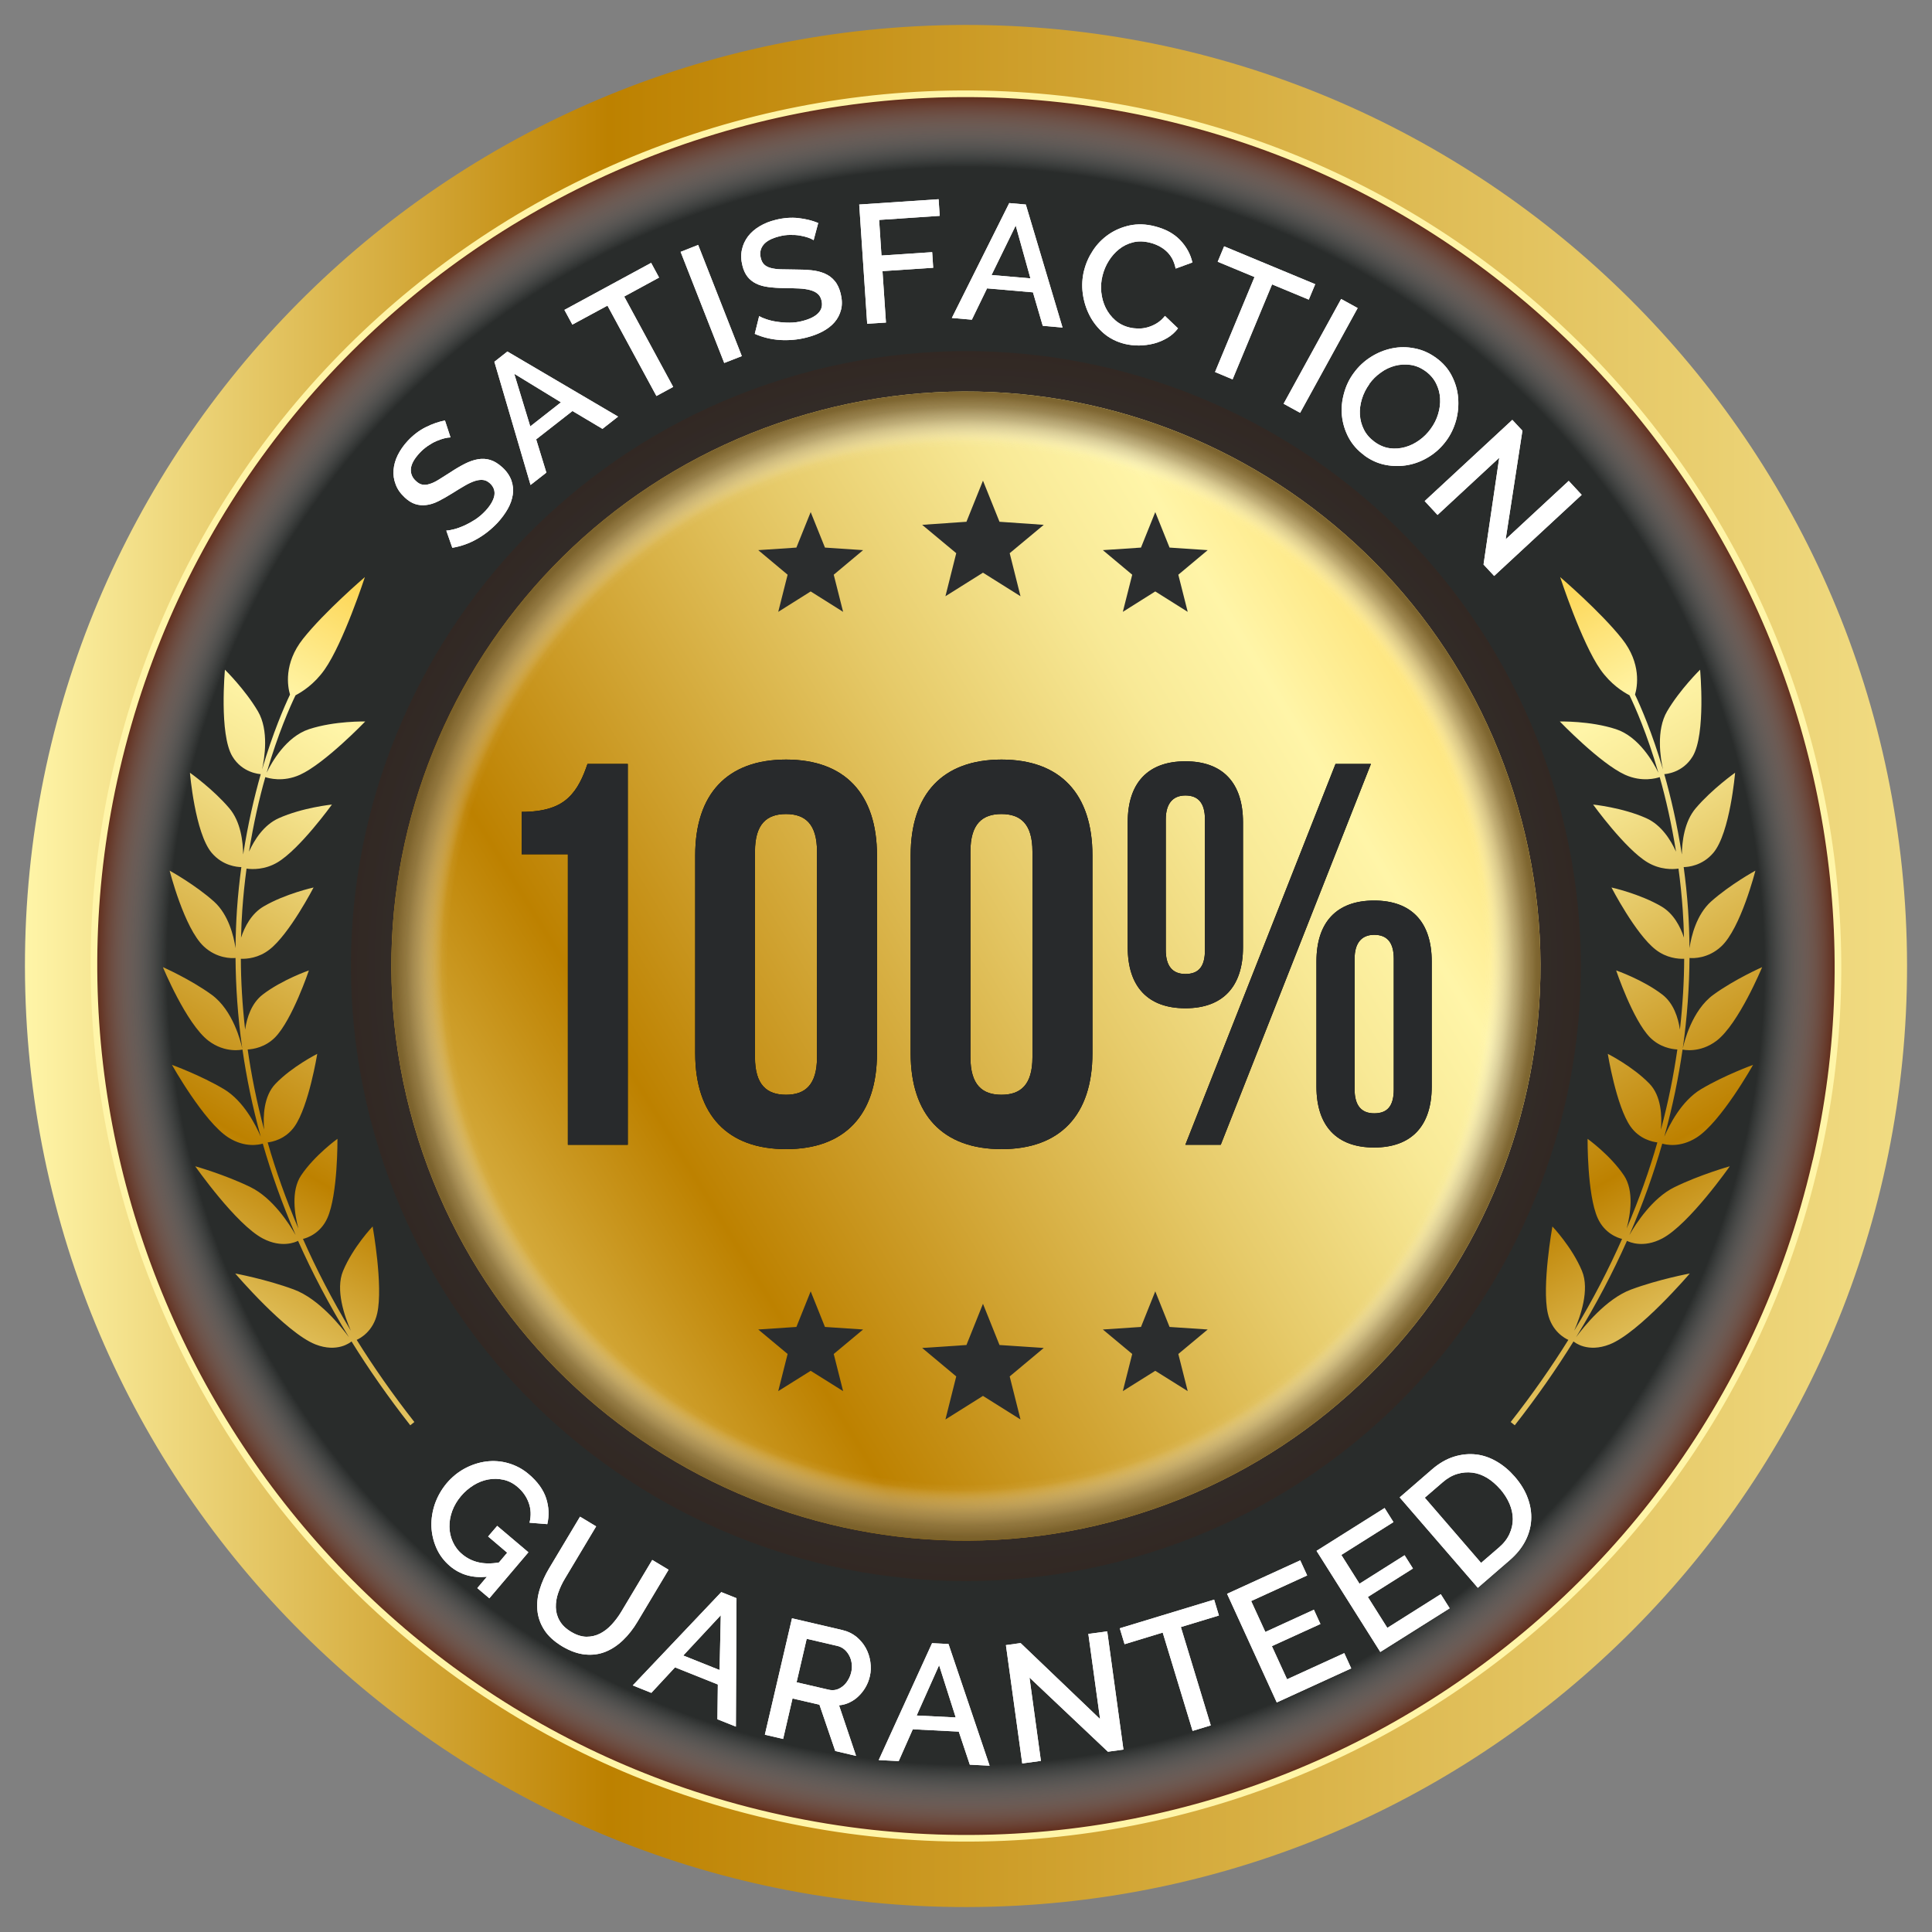 <?xml version="1.0" encoding="UTF-8"?> <svg xmlns="http://www.w3.org/2000/svg" width="208" height="208" viewBox="0 0 208 208" fill="none"><rect x="0" y="0" width="208" height="208" fill="#808080" stroke="none"/><path d="M106.723 205.277C162.657 203.774 206.781 157.211 205.277 101.277C203.773 45.344 157.211 1.219 101.277 2.723C45.343 4.227 1.219 50.789 2.723 106.723C4.227 162.657 50.789 206.781 106.723 205.277Z" fill="url(#paint0_linear_1_534)"></path><path d="M197.707 103.663C197.718 107.507 197.509 111.318 197.07 115.041C196.576 119.236 195.807 123.355 194.764 127.363C194.324 129.087 193.841 130.79 193.303 132.47C192.314 135.6 191.161 138.664 189.854 141.629C187.021 148.087 183.474 154.16 179.333 159.762C175.808 164.517 171.843 168.921 167.505 172.908C150.888 188.228 128.715 197.618 104.344 197.706C79.941 197.794 57.68 188.547 40.953 173.314C36.648 169.404 32.727 165.099 29.213 160.453C22.657 151.777 17.572 141.948 14.343 131.295C12.827 126.32 11.718 121.18 11.037 115.897C10.554 112.108 10.301 108.243 10.29 104.322C10.092 52.572 51.903 10.476 103.664 10.289C155.413 10.103 197.52 51.902 197.707 103.663Z" fill="#292C2B"></path><path style="mix-blend-mode:multiply" d="M195.444 125.233C183.374 177.125 130.713 208.568 79.304 194.587C30.86 181.408 1.163 131.679 12.541 82.774C24.611 30.893 77.272 -0.561 128.681 13.419C177.125 26.599 206.822 76.327 195.455 125.233H195.444Z" fill="url(#paint1_radial_1_534)"></path><path d="M195.444 125.233C183.374 177.125 130.713 208.568 79.304 194.587C30.86 181.408 1.163 131.679 12.541 82.774C24.611 30.893 77.272 -0.561 128.681 13.419C177.125 26.599 206.822 76.327 195.455 125.233H195.444Z" stroke="url(#paint2_radial_1_534)" stroke-width="0.715" stroke-miterlimit="10"></path><path style="mix-blend-mode:multiply" opacity="0.18" d="M123.682 167.205C158.583 156.328 178.059 119.217 167.181 84.316C156.304 49.415 119.194 29.94 84.293 40.817C49.392 51.694 29.917 88.805 40.794 123.706C51.671 158.607 88.781 178.082 123.682 167.205Z" fill="url(#paint3_radial_1_534)"></path><path d="M121.141 163.424C153.957 153.953 172.88 119.672 163.409 86.857C153.937 54.042 119.657 35.118 86.842 44.59C54.026 54.062 35.103 88.342 44.574 121.157C54.046 153.972 88.326 172.896 121.141 163.424Z" fill="url(#paint4_linear_1_534)"></path><path style="mix-blend-mode:multiply" d="M121.141 163.424C153.957 153.953 172.88 119.672 163.409 86.857C153.937 54.042 119.657 35.118 86.842 44.59C54.026 54.062 35.103 88.342 44.574 121.157C54.046 153.972 88.326 172.896 121.141 163.424Z" fill="url(#paint5_radial_1_534)"></path><path d="M105.827 150.284L101.785 152.821L102.949 148.186L99.281 145.122L104.048 144.804L105.827 140.367L107.606 144.804L112.372 145.122L108.704 148.186L109.868 152.821L105.827 150.284Z" fill="#2B2D2E"></path><path d="M87.278 147.582L83.785 149.768L84.795 145.77L81.632 143.134L85.74 142.86L87.278 139.027L88.815 142.86L92.922 143.134L89.76 145.77L90.77 149.768L87.278 147.582Z" fill="#2B2D2E"></path><path d="M124.377 147.582L120.884 149.768L121.895 145.77L118.732 143.134L122.839 142.86L124.377 139.027L125.914 142.86L130.022 143.134L126.859 145.77L127.869 149.768L124.377 147.582Z" fill="#2B2D2E"></path><path d="M105.827 61.655L101.785 64.192L102.949 59.557L99.281 56.504L104.048 56.174L105.827 51.748L107.606 56.174L112.372 56.504L108.704 59.557L109.868 64.192L105.827 61.655Z" fill="#2B2D2E"></path><path d="M87.278 63.675L83.785 65.872L84.795 61.874L81.632 59.228L85.74 58.953L87.278 55.131L88.815 58.953L92.922 59.228L89.76 61.874L90.77 65.872L87.278 63.675Z" fill="#2B2D2E"></path><path d="M124.377 63.675L120.884 65.872L121.895 61.874L118.732 59.228L122.839 58.953L124.377 55.131L125.914 58.953L130.022 59.228L126.859 61.874L127.869 65.872L124.377 63.675Z" fill="#2B2D2E"></path><path d="M38.394 144.255C38.79 144.079 40.184 143.332 40.613 141.388C41.272 138.445 40.118 132.042 40.118 132.042C40.118 132.042 38.01 134.249 36.934 136.83C36.088 138.851 37.098 141.729 37.768 143.255C35.736 139.905 34.045 136.611 32.617 133.382C33.046 133.283 34.495 132.811 35.242 131.141C36.385 128.604 36.33 122.608 36.33 122.608C36.33 122.608 33.891 124.354 32.42 126.54C31.3 128.209 31.728 130.779 32.123 132.262C30.772 129.088 29.674 125.991 28.817 122.992C29.301 122.937 30.739 122.663 31.717 121.268C33.243 119.083 34.155 113.46 34.155 113.46C34.155 113.46 31.464 114.81 29.663 116.677C28.389 117.995 28.312 120.181 28.433 121.609C27.631 118.621 27.06 115.733 26.665 112.987C27.291 112.954 28.565 112.746 29.619 111.68C31.475 109.78 33.254 104.476 33.254 104.476C33.254 104.476 30.366 105.475 28.279 107.079C27.071 108.012 26.577 109.561 26.39 110.846C26.083 108.155 25.94 105.607 25.929 103.224C26.577 103.246 27.84 103.147 29.004 102.235C31.157 100.577 33.76 95.547 33.76 95.547C33.76 95.547 30.718 96.217 28.378 97.59C27.071 98.359 26.346 99.753 25.951 100.95C25.973 99.94 26.017 98.952 26.083 98.007C26.193 96.448 26.346 94.954 26.544 93.515C27.159 93.603 28.499 93.658 29.872 92.845C32.288 91.407 35.736 86.618 35.736 86.618C35.736 86.618 32.574 86.937 30.004 88.09C28.389 88.815 27.379 90.429 26.808 91.692C27.291 88.683 27.906 85.981 28.565 83.664C28.883 83.774 30.454 84.246 32.299 83.411C34.979 82.192 39.317 77.678 39.317 77.678C39.317 77.678 36.066 77.591 33.276 78.502C30.794 79.315 29.235 82.093 28.708 83.192C29.938 78.963 31.234 76.064 31.816 74.856C32.508 74.493 33.837 73.67 34.946 72.088C36.977 69.2 39.284 62.127 39.284 62.127C39.284 62.127 34.935 65.85 32.617 68.783C30.52 71.429 30.97 73.933 31.223 74.779C30.608 76.075 29.389 78.865 28.213 82.84C28.477 81.654 28.982 78.634 27.763 76.569C26.379 74.219 24.216 72.099 24.216 72.099C24.216 72.099 23.579 79.051 25.018 81.434C26.094 83.225 27.95 83.335 28.071 83.345C27.368 85.828 26.687 88.727 26.182 92C26.16 90.605 25.918 88.452 24.677 87.003C22.931 84.949 20.449 83.192 20.449 83.192C20.449 83.192 20.987 89.671 22.788 91.813C23.974 93.219 25.534 93.35 25.984 93.35C25.786 94.811 25.622 96.338 25.512 97.93C25.424 99.248 25.369 100.632 25.358 102.082C25.16 100.742 24.589 98.457 23.041 97.063C20.987 95.228 18.263 93.735 18.263 93.735C18.263 93.735 19.834 99.94 21.942 101.895C23.348 103.202 24.941 103.18 25.358 103.136C25.38 106.145 25.589 109.418 26.083 112.888C25.951 112.273 25.116 108.77 22.766 107.079C20.46 105.409 17.538 104.124 17.538 104.124C17.538 104.124 20.053 110.22 22.437 112.043C24.271 113.438 26.072 112.998 26.105 112.998C26.533 115.986 27.17 119.116 28.071 122.377C27.532 121.114 26.226 118.533 24.128 117.27C21.591 115.755 18.516 114.646 18.516 114.646C18.516 114.646 21.953 120.785 24.589 122.465C26.401 123.618 27.95 123.223 28.29 123.124C29.202 126.298 30.366 129.582 31.827 132.964C31.135 131.745 29.356 128.978 26.983 127.814C24.227 126.463 21.02 125.562 21.02 125.562C21.02 125.562 25.402 131.822 28.301 133.338C30.333 134.403 31.827 133.722 32.09 133.59C33.595 136.973 35.407 140.444 37.571 143.969C36.747 142.849 34.342 139.829 31.64 138.829C28.653 137.72 25.325 137.105 25.325 137.105C25.325 137.105 30.761 143.475 33.957 144.738C36.319 145.66 37.713 144.529 37.845 144.419C39.69 147.396 41.788 150.405 44.171 153.447L44.61 153.095C42.271 150.108 40.206 147.154 38.383 144.222L38.394 144.255Z" fill="url(#paint6_linear_1_534)"></path><path d="M168.856 144.255C168.461 144.079 167.066 143.332 166.637 141.388C165.978 138.445 167.132 132.042 167.132 132.042C167.132 132.042 169.24 134.249 170.317 136.83C171.162 138.851 170.152 141.729 169.482 143.255C171.514 139.905 173.205 136.611 174.633 133.382C174.204 133.283 172.755 132.811 172.008 131.141C170.866 128.604 170.921 122.608 170.921 122.608C170.921 122.608 173.359 124.354 174.83 126.54C175.951 128.209 175.522 130.779 175.127 132.262C176.478 129.088 177.576 125.991 178.433 122.992C177.949 122.937 176.511 122.663 175.533 121.268C174.007 119.083 173.095 113.46 173.095 113.46C173.095 113.46 175.786 114.81 177.587 116.677C178.861 117.995 178.938 120.181 178.817 121.609C179.619 118.621 180.19 115.733 180.585 112.987C179.959 112.954 178.685 112.746 177.631 111.68C175.775 109.78 173.996 104.476 173.996 104.476C173.996 104.476 176.884 105.475 178.971 107.079C180.179 108.012 180.673 109.561 180.86 110.846C181.167 108.155 181.31 105.607 181.321 103.224C180.673 103.246 179.41 103.147 178.246 102.235C176.093 100.577 173.491 95.547 173.491 95.547C173.491 95.547 176.533 96.217 178.872 97.59C180.179 98.359 180.904 99.753 181.299 100.95C181.277 99.94 181.233 98.952 181.167 98.007C181.057 96.448 180.904 94.954 180.706 93.515C180.091 93.603 178.751 93.658 177.378 92.845C174.962 91.407 171.514 86.618 171.514 86.618C171.514 86.618 174.677 86.937 177.247 88.09C178.861 88.815 179.871 90.429 180.442 91.692C179.959 88.683 179.344 85.981 178.685 83.664C178.367 83.774 176.796 84.246 174.951 83.411C172.271 82.192 167.933 77.678 167.933 77.678C167.933 77.678 171.184 77.591 173.974 78.502C176.456 79.315 178.015 82.093 178.542 83.192C177.312 78.963 176.016 76.064 175.434 74.856C174.743 74.493 173.414 73.67 172.304 72.088C170.273 69.2 167.966 62.127 167.966 62.127C167.966 62.127 172.315 65.85 174.633 68.783C176.73 71.429 176.28 73.933 176.027 74.779C176.642 76.075 177.862 78.865 179.037 82.84C178.773 81.654 178.268 78.634 179.487 76.569C180.871 74.219 183.034 72.099 183.034 72.099C183.034 72.099 183.671 79.051 182.233 81.434C181.156 83.225 179.3 83.335 179.179 83.345C179.882 85.828 180.563 88.727 181.068 92C181.09 90.605 181.332 88.452 182.573 87.003C184.319 84.949 186.801 83.192 186.801 83.192C186.801 83.192 186.263 89.671 184.462 91.813C183.276 93.219 181.716 93.35 181.266 93.35C181.464 94.811 181.629 96.338 181.738 97.93C181.826 99.248 181.881 100.632 181.892 102.082C182.09 100.742 182.661 98.457 184.209 97.063C186.263 95.228 188.987 93.735 188.987 93.735C188.987 93.735 187.416 99.94 185.308 101.895C183.902 103.202 182.309 103.18 181.892 103.136C181.87 106.145 181.661 109.418 181.167 112.888C181.299 112.273 182.134 108.77 184.484 107.079C186.79 105.409 189.712 104.124 189.712 104.124C189.712 104.124 187.197 110.22 184.813 112.043C182.979 113.438 181.178 112.998 181.145 112.998C180.717 115.986 180.08 119.116 179.179 122.377C179.718 121.114 181.025 118.533 183.122 117.27C185.659 115.755 188.734 114.646 188.734 114.646C188.734 114.646 185.297 120.785 182.661 122.465C180.849 123.618 179.3 123.223 178.96 123.124C178.048 126.298 176.884 129.582 175.423 132.964C176.115 131.745 177.895 128.978 180.267 127.814C183.023 126.463 186.23 125.562 186.23 125.562C186.23 125.562 181.848 131.822 178.949 133.338C176.917 134.403 175.423 133.722 175.16 133.59C173.655 136.973 171.843 140.444 169.68 143.969C170.503 142.849 172.908 139.829 175.61 138.829C178.597 137.72 181.925 137.105 181.925 137.105C181.925 137.105 176.489 143.475 173.293 144.738C170.932 145.66 169.537 144.529 169.405 144.419C167.56 147.396 165.462 150.405 163.079 153.447L162.64 153.095C164.979 150.108 167.044 147.154 168.867 144.222L168.856 144.255Z" fill="url(#paint7_linear_1_534)"></path><path d="M56.153 87.409C58.668 87.409 60.195 86.827 61.194 85.882C62.194 84.949 62.776 83.653 63.248 82.247H67.586V123.245H61.139V91.967H56.164V87.398L56.153 87.409Z" fill="black"></path><path d="M74.846 92.087C74.846 85.465 78.305 81.775 84.631 81.775C90.957 81.775 94.416 85.465 94.416 92.087V113.404C94.416 120.027 90.957 123.717 84.631 123.717C78.305 123.717 74.846 120.027 74.846 113.404V92.087ZM81.281 113.822C81.281 116.809 82.566 117.863 84.62 117.863C86.674 117.863 87.959 116.809 87.959 113.822V91.681C87.959 88.694 86.674 87.639 84.62 87.639C82.566 87.639 81.281 88.694 81.281 91.681V113.822Z" fill="black"></path><path d="M98.041 92.087C98.041 85.465 101.5 81.775 107.826 81.775C114.152 81.775 117.612 85.465 117.612 92.087V113.404C117.612 120.027 114.152 123.717 107.826 123.717C101.5 123.717 98.041 120.027 98.041 113.404V92.087ZM104.476 113.822C104.476 116.809 105.761 117.863 107.815 117.863C109.869 117.863 111.154 116.809 111.154 113.822V91.681C111.154 88.694 109.869 87.639 107.815 87.639C105.761 87.639 104.476 88.694 104.476 91.681V113.822Z" fill="black"></path><path d="M121.411 88.518C121.411 84.301 123.575 81.962 127.617 81.962C131.658 81.962 133.822 84.301 133.822 88.518V101.994C133.822 106.211 131.658 108.55 127.617 108.55C123.575 108.55 121.411 106.211 121.411 101.994V88.518ZM125.508 102.279C125.508 103.982 126.211 104.86 127.617 104.86C129.022 104.86 129.725 104.102 129.725 102.279V88.222C129.725 86.409 128.967 85.641 127.617 85.641C126.266 85.641 125.508 86.519 125.508 88.222V102.279ZM143.783 82.247H147.594L131.428 123.245H127.617L143.783 82.247ZM141.729 103.509C141.729 99.292 143.893 96.953 147.934 96.953C151.976 96.953 154.139 99.292 154.139 103.509V116.985C154.139 121.202 151.976 123.541 147.934 123.541C143.893 123.541 141.729 121.202 141.729 116.985V103.509ZM145.837 117.281C145.837 118.984 146.54 119.862 147.945 119.862C149.351 119.862 150.054 119.104 150.054 117.281V103.224C150.054 101.412 149.296 100.643 147.945 100.643C146.594 100.643 145.837 101.521 145.837 103.224V117.281Z" fill="black"></path><path d="M56.153 87.409C58.668 87.409 60.195 86.827 61.194 85.882C62.194 84.949 62.776 83.653 63.248 82.247H67.586V123.245H61.139V91.967H56.164V87.398L56.153 87.409Z" fill="#282A2C"></path><path d="M74.846 92.087C74.846 85.465 78.305 81.775 84.631 81.775C90.957 81.775 94.416 85.465 94.416 92.087V113.404C94.416 120.027 90.957 123.717 84.631 123.717C78.305 123.717 74.846 120.027 74.846 113.404V92.087ZM81.281 113.822C81.281 116.809 82.566 117.863 84.62 117.863C86.674 117.863 87.959 116.809 87.959 113.822V91.681C87.959 88.694 86.674 87.639 84.62 87.639C82.566 87.639 81.281 88.694 81.281 91.681V113.822Z" fill="#282A2C"></path><path d="M98.041 92.087C98.041 85.465 101.5 81.775 107.826 81.775C114.152 81.775 117.612 85.465 117.612 92.087V113.404C117.612 120.027 114.152 123.717 107.826 123.717C101.5 123.717 98.041 120.027 98.041 113.404V92.087ZM104.476 113.822C104.476 116.809 105.761 117.863 107.815 117.863C109.869 117.863 111.154 116.809 111.154 113.822V91.681C111.154 88.694 109.869 87.639 107.815 87.639C105.761 87.639 104.476 88.694 104.476 91.681V113.822Z" fill="#282A2C"></path><path d="M121.411 88.518C121.411 84.301 123.575 81.962 127.617 81.962C131.658 81.962 133.822 84.301 133.822 88.518V101.994C133.822 106.211 131.658 108.55 127.617 108.55C123.575 108.55 121.411 106.211 121.411 101.994V88.518ZM125.508 102.279C125.508 103.982 126.211 104.86 127.617 104.86C129.022 104.86 129.725 104.102 129.725 102.279V88.222C129.725 86.409 128.967 85.641 127.617 85.641C126.266 85.641 125.508 86.519 125.508 88.222V102.279ZM143.783 82.247H147.594L131.428 123.245H127.617L143.783 82.247ZM141.729 103.509C141.729 99.292 143.893 96.953 147.934 96.953C151.976 96.953 154.139 99.292 154.139 103.509V116.985C154.139 121.202 151.976 123.541 147.934 123.541C143.893 123.541 141.729 121.202 141.729 116.985V103.509ZM145.837 117.281C145.837 118.984 146.54 119.862 147.945 119.862C149.351 119.862 150.054 119.104 150.054 117.281V103.224C150.054 101.412 149.296 100.643 147.945 100.643C146.594 100.643 145.837 101.521 145.837 103.224V117.281Z" fill="#282A2C"></path><path d="M48.509 47.092C48.334 47.092 48.103 47.125 47.839 47.191C47.576 47.257 47.29 47.355 46.983 47.487C46.675 47.619 46.368 47.795 46.049 48.014C45.742 48.223 45.445 48.476 45.181 48.761C44.599 49.387 44.281 49.958 44.237 50.464C44.193 50.969 44.369 51.419 44.786 51.792C45.017 52.012 45.247 52.133 45.478 52.177C45.709 52.221 45.972 52.199 46.269 52.1C46.565 52.012 46.884 51.858 47.235 51.639C47.587 51.419 47.993 51.166 48.454 50.87C49.014 50.496 49.542 50.189 50.036 49.936C50.53 49.684 51.013 49.519 51.464 49.442C51.914 49.365 52.353 49.387 52.781 49.519C53.21 49.651 53.638 49.914 54.066 50.299C54.55 50.738 54.868 51.21 55.055 51.715C55.23 52.221 55.285 52.726 55.209 53.242C55.132 53.758 54.956 54.275 54.67 54.78C54.385 55.285 54.023 55.779 53.583 56.262C52.913 56.976 52.166 57.569 51.332 58.041C50.497 58.514 49.618 58.821 48.696 58.975L48.048 57.119C48.268 57.119 48.553 57.064 48.894 56.976C49.234 56.888 49.596 56.757 49.992 56.581C50.376 56.405 50.772 56.185 51.167 55.933C51.562 55.669 51.925 55.362 52.265 54.999C52.803 54.417 53.122 53.868 53.221 53.363C53.309 52.858 53.155 52.418 52.76 52.045C52.518 51.825 52.265 51.694 51.991 51.672C51.716 51.65 51.42 51.683 51.101 51.792C50.772 51.902 50.42 52.067 50.025 52.298C49.63 52.528 49.19 52.792 48.707 53.099C48.147 53.451 47.642 53.736 47.18 53.967C46.719 54.198 46.28 54.329 45.873 54.373C45.467 54.428 45.072 54.384 44.698 54.264C44.325 54.143 43.952 53.912 43.578 53.561C43.117 53.132 42.787 52.671 42.601 52.155C42.403 51.65 42.326 51.123 42.37 50.595C42.414 50.068 42.557 49.53 42.82 49.003C43.084 48.476 43.435 47.959 43.886 47.476C44.479 46.839 45.127 46.345 45.83 45.994C46.532 45.642 47.224 45.401 47.905 45.269L48.498 47.081L48.509 47.092Z" fill="white"></path><path d="M53.232 38.943L54.627 37.845L66.543 44.852L64.862 46.17L61.633 44.248L57.724 47.301L58.822 50.881L57.12 52.21L53.221 38.932L53.232 38.943ZM60.392 43.314L55.362 40.239L57.087 45.906L60.392 43.314Z" fill="white"></path><path d="M70.957 29.883L67.201 31.925L72.473 41.656L70.672 42.633L65.4 32.903L61.622 34.946L60.766 33.364L70.101 28.301L70.957 29.883Z" fill="white"></path><path d="M77.975 39.086L73.275 27.115L75.164 26.368L79.864 38.339L77.975 39.075V39.086Z" fill="white"></path><path d="M87.607 25.863C87.453 25.764 87.256 25.665 86.992 25.577C86.728 25.489 86.443 25.413 86.103 25.358C85.773 25.303 85.422 25.281 85.037 25.292C84.664 25.292 84.279 25.347 83.906 25.445C83.071 25.654 82.5 25.962 82.182 26.368C81.863 26.774 81.775 27.236 81.907 27.785C81.984 28.092 82.105 28.323 82.281 28.488C82.456 28.652 82.687 28.773 82.983 28.85C83.28 28.927 83.631 28.982 84.049 28.993C84.466 29.004 84.949 29.015 85.487 29.015C86.157 29.015 86.772 29.037 87.332 29.092C87.893 29.146 88.376 29.267 88.793 29.454C89.21 29.63 89.573 29.893 89.859 30.245C90.155 30.585 90.364 31.047 90.507 31.607C90.66 32.244 90.682 32.815 90.55 33.331C90.419 33.847 90.188 34.297 89.847 34.693C89.507 35.088 89.068 35.418 88.552 35.692C88.035 35.967 87.464 36.175 86.827 36.34C85.883 36.582 84.927 36.659 83.972 36.604C83.016 36.538 82.116 36.318 81.259 35.945L81.731 34.034C81.918 34.144 82.182 34.264 82.522 34.374C82.852 34.484 83.236 34.583 83.653 34.638C84.071 34.704 84.521 34.737 84.993 34.737C85.466 34.737 85.938 34.682 86.421 34.55C87.19 34.352 87.761 34.067 88.112 33.693C88.464 33.32 88.573 32.87 88.442 32.343C88.365 32.024 88.222 31.782 88.002 31.607C87.794 31.431 87.519 31.31 87.19 31.222C86.86 31.134 86.465 31.079 86.015 31.058C85.564 31.035 85.048 31.025 84.477 31.014C83.818 31.014 83.225 30.97 82.72 30.904C82.215 30.838 81.775 30.717 81.402 30.53C81.028 30.344 80.721 30.102 80.479 29.794C80.238 29.487 80.051 29.092 79.93 28.597C79.776 27.993 79.755 27.422 79.875 26.884C79.985 26.346 80.216 25.874 80.534 25.445C80.853 25.028 81.27 24.666 81.786 24.358C82.302 24.051 82.874 23.82 83.522 23.666C84.367 23.458 85.18 23.392 85.96 23.48C86.739 23.567 87.453 23.743 88.09 24.007L87.596 25.852L87.607 25.863Z" fill="white"></path><path d="M93.362 34.857L92.505 22.019L101.05 21.448L101.171 23.238L94.647 23.677L94.9 27.51L100.358 27.148L100.468 28.828L95.009 29.19L95.383 34.726L93.362 34.857Z" fill="white"></path><path d="M108.672 21.865L110.44 22.019L114.393 35.264L112.263 35.077L111.209 31.475L106.266 31.047L104.63 34.418L102.477 34.231L108.661 21.854L108.672 21.865ZM110.934 29.959L109.352 24.281L106.75 29.608L110.934 29.97V29.959Z" fill="white"></path><path d="M116.722 29.091C116.908 28.345 117.227 27.631 117.677 26.95C118.127 26.269 118.688 25.698 119.358 25.236C120.027 24.775 120.774 24.457 121.62 24.27C122.466 24.094 123.355 24.116 124.3 24.358C125.442 24.643 126.353 25.127 127.034 25.83C127.715 26.532 128.166 27.345 128.374 28.257L126.573 28.916C126.485 28.498 126.353 28.125 126.178 27.806C125.991 27.488 125.771 27.213 125.519 26.994C125.266 26.774 124.981 26.587 124.684 26.445C124.388 26.302 124.091 26.192 123.794 26.126C123.136 25.961 122.531 25.95 121.971 26.093C121.411 26.236 120.917 26.478 120.478 26.829C120.038 27.18 119.665 27.609 119.358 28.103C119.05 28.597 118.841 29.113 118.699 29.663C118.545 30.267 118.501 30.882 118.567 31.475C118.633 32.079 118.786 32.628 119.039 33.144C119.292 33.649 119.632 34.099 120.06 34.473C120.489 34.846 120.994 35.11 121.587 35.253C121.894 35.33 122.213 35.362 122.553 35.373C122.894 35.373 123.234 35.33 123.575 35.231C123.915 35.132 124.245 34.989 124.563 34.791C124.882 34.594 125.167 34.33 125.42 34.012L126.826 35.351C126.507 35.769 126.123 36.12 125.672 36.384C125.222 36.647 124.739 36.856 124.223 36.988C123.707 37.12 123.179 37.185 122.63 37.197C122.092 37.197 121.576 37.142 121.082 37.021C120.203 36.801 119.445 36.417 118.808 35.868C118.171 35.307 117.666 34.67 117.293 33.935C116.919 33.199 116.678 32.419 116.568 31.573C116.458 30.728 116.513 29.915 116.711 29.113L116.722 29.091Z" fill="white"></path><path d="M140.894 32.254L136.951 30.618L132.701 40.843L130.812 40.052L135.062 29.827L131.098 28.18L131.79 26.521L141.597 30.596L140.905 32.254H140.894Z" fill="white"></path><path d="M138.193 43.468L144.387 32.189L146.166 33.166L139.972 44.445L138.193 43.468Z" fill="white"></path><path d="M146.89 49.025C146.144 48.487 145.584 47.839 145.188 47.103C144.793 46.356 144.562 45.587 144.474 44.775C144.386 43.962 144.474 43.149 144.694 42.347C144.914 41.535 145.265 40.799 145.759 40.14C146.264 39.448 146.88 38.877 147.593 38.427C148.307 37.976 149.065 37.669 149.867 37.504C150.668 37.339 151.481 37.339 152.294 37.504C153.118 37.658 153.886 37.998 154.611 38.526C155.358 39.064 155.918 39.712 156.303 40.469C156.687 41.216 156.918 42.007 156.983 42.82C157.049 43.632 156.983 44.445 156.764 45.247C156.544 46.049 156.193 46.784 155.72 47.432C155.215 48.124 154.611 48.695 153.897 49.146C153.183 49.596 152.426 49.903 151.624 50.057C150.822 50.211 150.01 50.211 149.197 50.057C148.373 49.903 147.615 49.563 146.901 49.047L146.89 49.025ZM147.429 41.348C147.077 41.831 146.803 42.369 146.627 42.941C146.451 43.512 146.374 44.083 146.407 44.643C146.44 45.203 146.583 45.741 146.836 46.246C147.088 46.752 147.473 47.191 147.978 47.564C148.505 47.949 149.054 48.179 149.614 48.256C150.174 48.333 150.734 48.289 151.284 48.135C151.833 47.981 152.338 47.729 152.81 47.388C153.282 47.048 153.689 46.642 154.029 46.169C154.392 45.675 154.666 45.137 154.831 44.566C155.007 43.995 155.072 43.435 155.04 42.875C155.007 42.315 154.864 41.787 154.611 41.282C154.359 40.777 153.985 40.338 153.491 39.975C152.964 39.591 152.415 39.36 151.844 39.283C151.273 39.206 150.723 39.239 150.174 39.382C149.636 39.525 149.12 39.767 148.648 40.118C148.164 40.459 147.758 40.865 147.418 41.337L147.429 41.348Z" fill="white"></path><path d="M161.41 49.278L154.765 55.439L153.382 53.945L162.816 45.203L163.903 46.367L162.102 58.063L168.889 51.771L170.284 53.275L160.861 62.006L159.718 60.776L161.41 49.278Z" fill="white"></path><path d="M48.509 47.092C48.334 47.092 48.103 47.125 47.839 47.191C47.576 47.257 47.29 47.355 46.983 47.487C46.675 47.619 46.368 47.795 46.049 48.014C45.742 48.223 45.445 48.476 45.181 48.761C44.599 49.387 44.281 49.958 44.237 50.464C44.193 50.969 44.369 51.419 44.786 51.792C45.017 52.012 45.247 52.133 45.478 52.177C45.709 52.221 45.972 52.199 46.269 52.1C46.565 52.012 46.884 51.858 47.235 51.639C47.587 51.419 47.993 51.166 48.454 50.87C49.014 50.496 49.542 50.189 50.036 49.936C50.53 49.684 51.013 49.519 51.464 49.442C51.914 49.365 52.353 49.387 52.781 49.519C53.21 49.651 53.638 49.914 54.066 50.299C54.55 50.738 54.868 51.21 55.055 51.715C55.23 52.221 55.285 52.726 55.209 53.242C55.132 53.758 54.956 54.275 54.67 54.78C54.385 55.285 54.023 55.779 53.583 56.262C52.913 56.976 52.166 57.569 51.332 58.041C50.497 58.514 49.618 58.821 48.696 58.975L48.048 57.119C48.268 57.119 48.553 57.064 48.894 56.976C49.234 56.888 49.596 56.757 49.992 56.581C50.376 56.405 50.772 56.185 51.167 55.933C51.562 55.669 51.925 55.362 52.265 54.999C52.803 54.417 53.122 53.868 53.221 53.363C53.309 52.858 53.155 52.418 52.76 52.045C52.518 51.825 52.265 51.694 51.991 51.672C51.716 51.65 51.42 51.683 51.101 51.792C50.772 51.902 50.42 52.067 50.025 52.298C49.63 52.528 49.19 52.792 48.707 53.099C48.147 53.451 47.642 53.736 47.18 53.967C46.719 54.198 46.28 54.329 45.873 54.373C45.467 54.428 45.072 54.384 44.698 54.264C44.325 54.143 43.952 53.912 43.578 53.561C43.117 53.132 42.787 52.671 42.601 52.155C42.403 51.65 42.326 51.123 42.37 50.595C42.414 50.068 42.557 49.53 42.82 49.003C43.084 48.476 43.435 47.959 43.886 47.476C44.479 46.839 45.127 46.345 45.83 45.994C46.532 45.642 47.224 45.401 47.905 45.269L48.498 47.081L48.509 47.092Z" fill="white"></path><path d="M53.232 38.943L54.627 37.845L66.543 44.852L64.862 46.17L61.633 44.248L57.724 47.301L58.822 50.881L57.12 52.21L53.221 38.932L53.232 38.943ZM60.392 43.314L55.362 40.239L57.087 45.906L60.392 43.314Z" fill="white"></path><path d="M70.957 29.883L67.201 31.925L72.473 41.656L70.672 42.633L65.4 32.903L61.622 34.946L60.766 33.364L70.101 28.301L70.957 29.883Z" fill="white"></path><path d="M77.975 39.086L73.275 27.115L75.164 26.368L79.864 38.339L77.975 39.075V39.086Z" fill="white"></path><path d="M87.607 25.863C87.453 25.764 87.256 25.665 86.992 25.577C86.728 25.489 86.443 25.413 86.103 25.358C85.773 25.303 85.422 25.281 85.037 25.292C84.664 25.292 84.279 25.347 83.906 25.445C83.071 25.654 82.5 25.962 82.182 26.368C81.863 26.774 81.775 27.236 81.907 27.785C81.984 28.092 82.105 28.323 82.281 28.488C82.456 28.652 82.687 28.773 82.983 28.85C83.28 28.927 83.631 28.982 84.049 28.993C84.466 29.004 84.949 29.015 85.487 29.015C86.157 29.015 86.772 29.037 87.332 29.092C87.893 29.146 88.376 29.267 88.793 29.454C89.21 29.63 89.573 29.893 89.859 30.245C90.155 30.585 90.364 31.047 90.507 31.607C90.66 32.244 90.682 32.815 90.55 33.331C90.419 33.847 90.188 34.297 89.847 34.693C89.507 35.088 89.068 35.418 88.552 35.692C88.035 35.967 87.464 36.175 86.827 36.34C85.883 36.582 84.927 36.659 83.972 36.604C83.016 36.538 82.116 36.318 81.259 35.945L81.731 34.034C81.918 34.144 82.182 34.264 82.522 34.374C82.852 34.484 83.236 34.583 83.653 34.638C84.071 34.704 84.521 34.737 84.993 34.737C85.466 34.737 85.938 34.682 86.421 34.55C87.19 34.352 87.761 34.067 88.112 33.693C88.464 33.32 88.573 32.87 88.442 32.343C88.365 32.024 88.222 31.782 88.002 31.607C87.794 31.431 87.519 31.31 87.19 31.222C86.86 31.134 86.465 31.079 86.015 31.058C85.564 31.035 85.048 31.025 84.477 31.014C83.818 31.014 83.225 30.97 82.72 30.904C82.215 30.838 81.775 30.717 81.402 30.53C81.028 30.344 80.721 30.102 80.479 29.794C80.238 29.487 80.051 29.092 79.93 28.597C79.776 27.993 79.755 27.422 79.875 26.884C79.985 26.346 80.216 25.874 80.534 25.445C80.853 25.028 81.27 24.666 81.786 24.358C82.302 24.051 82.874 23.82 83.522 23.666C84.367 23.458 85.18 23.392 85.96 23.48C86.739 23.567 87.453 23.743 88.09 24.007L87.596 25.852L87.607 25.863Z" fill="white"></path><path d="M93.362 34.857L92.505 22.019L101.05 21.448L101.171 23.238L94.647 23.677L94.9 27.51L100.358 27.148L100.468 28.828L95.009 29.19L95.383 34.726L93.362 34.857Z" fill="white"></path><path d="M108.672 21.865L110.44 22.019L114.393 35.264L112.263 35.077L111.209 31.475L106.266 31.047L104.63 34.418L102.477 34.231L108.661 21.854L108.672 21.865ZM110.934 29.959L109.352 24.281L106.75 29.608L110.934 29.97V29.959Z" fill="white"></path><path d="M116.722 29.091C116.908 28.345 117.227 27.631 117.677 26.95C118.127 26.269 118.688 25.698 119.358 25.236C120.027 24.775 120.774 24.457 121.62 24.27C122.466 24.094 123.355 24.116 124.3 24.358C125.442 24.643 126.353 25.127 127.034 25.83C127.715 26.532 128.166 27.345 128.374 28.257L126.573 28.916C126.485 28.498 126.353 28.125 126.178 27.806C125.991 27.488 125.771 27.213 125.519 26.994C125.266 26.774 124.981 26.587 124.684 26.445C124.388 26.302 124.091 26.192 123.794 26.126C123.136 25.961 122.531 25.95 121.971 26.093C121.411 26.236 120.917 26.478 120.478 26.829C120.038 27.18 119.665 27.609 119.358 28.103C119.05 28.597 118.841 29.113 118.699 29.663C118.545 30.267 118.501 30.882 118.567 31.475C118.633 32.079 118.786 32.628 119.039 33.144C119.292 33.649 119.632 34.099 120.06 34.473C120.489 34.846 120.994 35.11 121.587 35.253C121.894 35.33 122.213 35.362 122.553 35.373C122.894 35.373 123.234 35.33 123.575 35.231C123.915 35.132 124.245 34.989 124.563 34.791C124.882 34.594 125.167 34.33 125.42 34.012L126.826 35.351C126.507 35.769 126.123 36.12 125.672 36.384C125.222 36.647 124.739 36.856 124.223 36.988C123.707 37.12 123.179 37.185 122.63 37.197C122.092 37.197 121.576 37.142 121.082 37.021C120.203 36.801 119.445 36.417 118.808 35.868C118.171 35.307 117.666 34.67 117.293 33.935C116.919 33.199 116.678 32.419 116.568 31.573C116.458 30.728 116.513 29.915 116.711 29.113L116.722 29.091Z" fill="white"></path><path d="M140.894 32.254L136.951 30.618L132.701 40.843L130.812 40.052L135.062 29.827L131.098 28.18L131.79 26.521L141.597 30.596L140.905 32.254H140.894Z" fill="white"></path><path d="M138.193 43.468L144.387 32.189L146.166 33.166L139.972 44.445L138.193 43.468Z" fill="white"></path><path d="M146.89 49.025C146.144 48.487 145.584 47.839 145.188 47.103C144.793 46.356 144.562 45.587 144.474 44.775C144.386 43.962 144.474 43.149 144.694 42.347C144.914 41.535 145.265 40.799 145.759 40.14C146.264 39.448 146.88 38.877 147.593 38.427C148.307 37.976 149.065 37.669 149.867 37.504C150.668 37.339 151.481 37.339 152.294 37.504C153.118 37.658 153.886 37.998 154.611 38.526C155.358 39.064 155.918 39.712 156.303 40.469C156.687 41.216 156.918 42.007 156.983 42.82C157.049 43.632 156.983 44.445 156.764 45.247C156.544 46.049 156.193 46.784 155.72 47.432C155.215 48.124 154.611 48.695 153.897 49.146C153.183 49.596 152.426 49.903 151.624 50.057C150.822 50.211 150.01 50.211 149.197 50.057C148.373 49.903 147.615 49.563 146.901 49.047L146.89 49.025ZM147.429 41.348C147.077 41.831 146.803 42.369 146.627 42.941C146.451 43.512 146.374 44.083 146.407 44.643C146.44 45.203 146.583 45.741 146.836 46.246C147.088 46.752 147.473 47.191 147.978 47.564C148.505 47.949 149.054 48.179 149.614 48.256C150.174 48.333 150.734 48.289 151.284 48.135C151.833 47.981 152.338 47.729 152.81 47.388C153.282 47.048 153.689 46.642 154.029 46.169C154.392 45.675 154.666 45.137 154.831 44.566C155.007 43.995 155.072 43.435 155.04 42.875C155.007 42.315 154.864 41.787 154.611 41.282C154.359 40.777 153.985 40.338 153.491 39.975C152.964 39.591 152.415 39.36 151.844 39.283C151.273 39.206 150.723 39.239 150.174 39.382C149.636 39.525 149.12 39.767 148.648 40.118C148.164 40.459 147.758 40.865 147.418 41.337L147.429 41.348Z" fill="white"></path><path d="M161.41 49.278L154.765 55.439L153.382 53.945L162.816 45.203L163.903 46.367L162.102 58.063L168.889 51.771L170.284 53.275L160.861 62.006L159.718 60.776L161.41 49.278Z" fill="white"></path><path d="M52.408 169.756C50.849 169.91 49.542 169.525 48.455 168.614C47.796 168.054 47.312 167.406 46.983 166.659C46.653 165.912 46.478 165.132 46.445 164.32C46.423 163.507 46.555 162.694 46.829 161.892C47.115 161.091 47.532 160.355 48.092 159.685C48.652 159.026 49.311 158.488 50.047 158.092C50.794 157.697 51.563 157.445 52.353 157.346C53.144 157.247 53.946 157.302 54.736 157.532C55.527 157.763 56.263 158.147 56.933 158.718C57.877 159.52 58.493 160.377 58.8 161.31C59.097 162.244 59.141 163.166 58.921 164.089L57.01 163.935C57.197 163.177 57.164 162.464 56.922 161.794C56.681 161.124 56.274 160.553 55.714 160.08C55.253 159.685 54.748 159.432 54.209 159.312C53.66 159.191 53.122 159.18 52.573 159.279C52.024 159.377 51.497 159.586 50.992 159.894C50.486 160.212 50.025 160.596 49.63 161.069C49.212 161.563 48.894 162.101 48.685 162.672C48.477 163.243 48.378 163.803 48.389 164.363C48.389 164.924 48.51 165.462 48.74 165.978C48.971 166.494 49.3 166.944 49.761 167.329C50.256 167.746 50.838 168.043 51.486 168.196C52.134 168.35 52.88 168.361 53.715 168.218L54.605 167.164L52.551 165.418L53.529 164.276L56.889 167.12L52.683 172.073L51.387 170.975L52.419 169.756H52.408Z" fill="white"></path><path d="M61.49 175.686C62.072 176.038 62.621 176.203 63.138 176.214C63.654 176.214 64.148 176.104 64.598 175.873C65.049 175.642 65.466 175.324 65.85 174.907C66.235 174.489 66.575 174.039 66.872 173.545L70.221 167.944L71.979 168.998L68.629 174.599C68.179 175.357 67.662 176.016 67.08 176.576C66.498 177.136 65.872 177.553 65.191 177.828C64.51 178.103 63.775 178.201 62.995 178.124C62.215 178.048 61.402 177.762 60.546 177.257C59.667 176.73 59.008 176.126 58.591 175.467C58.163 174.797 57.921 174.094 57.855 173.358C57.789 172.622 57.866 171.875 58.108 171.107C58.338 170.349 58.668 169.602 59.096 168.888L62.446 163.287L64.181 164.33L60.831 169.932C60.524 170.437 60.282 170.953 60.096 171.491C59.909 172.018 59.832 172.545 59.843 173.051C59.854 173.556 59.986 174.039 60.249 174.489C60.502 174.94 60.919 175.346 61.49 175.686Z" fill="white"></path><path d="M77.646 171.403L79.293 172.062L79.227 185.889L77.239 185.098L77.283 181.353L72.671 179.508L70.123 182.254L68.124 181.452L77.646 171.414V171.403ZM77.47 179.794L77.602 173.896L73.56 178.234L77.459 179.794H77.47Z" fill="white"></path><path d="M82.346 186.757L85.267 174.226L90.715 175.5C91.275 175.632 91.769 175.873 92.198 176.214C92.615 176.565 92.955 176.96 93.208 177.422C93.46 177.883 93.625 178.377 93.702 178.915C93.779 179.454 93.768 179.97 93.647 180.475C93.548 180.903 93.395 181.288 93.186 181.65C92.977 182.012 92.725 182.331 92.439 182.605C92.154 182.891 91.824 183.111 91.462 183.286C91.099 183.462 90.726 183.561 90.331 183.594L92.165 189.041L89.924 188.514L88.222 183.528L85.322 182.858L84.312 187.218L82.335 186.757H82.346ZM85.751 181.112L89.21 181.914C89.496 181.979 89.759 181.979 90.023 181.914C90.276 181.848 90.517 181.716 90.737 181.54C90.957 181.364 91.143 181.145 91.297 180.881C91.462 180.618 91.572 180.332 91.648 180.014C91.725 179.695 91.736 179.377 91.692 179.069C91.648 178.762 91.561 178.476 91.418 178.223C91.286 177.971 91.11 177.751 90.902 177.575C90.693 177.4 90.451 177.279 90.199 177.213L86.849 176.433L85.762 181.112H85.751Z" fill="white"></path><path d="M100.347 176.905L102.115 176.993L106.541 190.095L104.41 189.986L103.224 186.427L98.271 186.175L96.755 189.601L94.603 189.491L100.347 176.905ZM102.894 184.901L101.104 179.278L98.688 184.692L102.883 184.901H102.894Z" fill="white"></path><path d="M110.835 180.607L112.065 189.579L110.055 189.854L108.298 177.114L109.879 176.895L118.435 185.077L117.172 175.906L119.204 175.632L120.95 188.36L119.28 188.591L110.835 180.607Z" fill="white"></path><path d="M131.219 173.929L127.133 175.17L130.351 185.757L128.396 186.35L125.178 175.763L121.071 177.015L120.555 175.302L130.714 172.216L131.23 173.929H131.219Z" fill="white"></path><path d="M144.727 177.982L145.474 179.618L137.457 183.286L132.108 171.59L139.983 167.988L140.73 169.613L134.7 172.37L136.227 175.697L141.454 173.303L142.157 174.841L136.93 177.224L138.566 180.793L144.738 177.971L144.727 177.982Z" fill="white"></path><path d="M155.116 171.634L156.072 173.149L148.604 177.85L141.74 166.966L149.065 162.354L150.02 163.869L144.408 167.406L146.363 170.503L151.218 167.439L152.118 168.866L147.264 171.93L149.361 175.258L155.105 171.634H155.116Z" fill="white"></path><path d="M159.103 170.942L150.691 161.211L154.139 158.224C154.919 157.543 155.721 157.082 156.533 156.829C157.346 156.577 158.137 156.5 158.916 156.588C159.696 156.676 160.432 156.939 161.146 157.356C161.86 157.774 162.497 158.312 163.079 158.982C163.716 159.718 164.188 160.486 164.474 161.277C164.77 162.068 164.891 162.859 164.847 163.638C164.803 164.418 164.594 165.176 164.21 165.912C163.826 166.648 163.277 167.329 162.552 167.955L159.103 170.942ZM161.519 160.333C161.08 159.828 160.597 159.41 160.092 159.103C159.575 158.795 159.059 158.608 158.51 158.543C157.972 158.477 157.434 158.521 156.885 158.685C156.336 158.85 155.819 159.147 155.314 159.586L153.392 161.244L159.455 168.262L161.377 166.604C161.893 166.164 162.266 165.681 162.508 165.154C162.749 164.627 162.87 164.1 162.87 163.551C162.87 163.001 162.749 162.452 162.519 161.903C162.288 161.354 161.948 160.827 161.519 160.322V160.333Z" fill="white"></path><path d="M52.408 169.756C50.849 169.91 49.542 169.525 48.455 168.614C47.796 168.054 47.312 167.406 46.983 166.659C46.653 165.912 46.478 165.132 46.445 164.32C46.423 163.507 46.555 162.694 46.829 161.892C47.115 161.091 47.532 160.355 48.092 159.685C48.652 159.026 49.311 158.488 50.047 158.092C50.794 157.697 51.563 157.445 52.353 157.346C53.144 157.247 53.946 157.302 54.736 157.532C55.527 157.763 56.263 158.147 56.933 158.718C57.877 159.52 58.493 160.377 58.8 161.31C59.097 162.244 59.141 163.166 58.921 164.089L57.01 163.935C57.197 163.177 57.164 162.464 56.922 161.794C56.681 161.124 56.274 160.553 55.714 160.08C55.253 159.685 54.748 159.432 54.209 159.312C53.66 159.191 53.122 159.18 52.573 159.279C52.024 159.377 51.497 159.586 50.992 159.894C50.486 160.212 50.025 160.596 49.63 161.069C49.212 161.563 48.894 162.101 48.685 162.672C48.477 163.243 48.378 163.803 48.389 164.363C48.389 164.924 48.51 165.462 48.74 165.978C48.971 166.494 49.3 166.944 49.761 167.329C50.256 167.746 50.838 168.043 51.486 168.196C52.134 168.35 52.88 168.361 53.715 168.218L54.605 167.164L52.551 165.418L53.529 164.276L56.889 167.12L52.683 172.073L51.387 170.975L52.419 169.756H52.408Z" fill="white"></path><path d="M61.49 175.686C62.072 176.038 62.621 176.203 63.138 176.214C63.654 176.214 64.148 176.104 64.598 175.873C65.049 175.642 65.466 175.324 65.85 174.907C66.235 174.489 66.575 174.039 66.872 173.545L70.221 167.944L71.979 168.998L68.629 174.599C68.179 175.357 67.662 176.016 67.08 176.576C66.498 177.136 65.872 177.553 65.191 177.828C64.51 178.103 63.775 178.201 62.995 178.124C62.215 178.048 61.402 177.762 60.546 177.257C59.667 176.73 59.008 176.126 58.591 175.467C58.163 174.797 57.921 174.094 57.855 173.358C57.789 172.622 57.866 171.875 58.108 171.107C58.338 170.349 58.668 169.602 59.096 168.888L62.446 163.287L64.181 164.33L60.831 169.932C60.524 170.437 60.282 170.953 60.096 171.491C59.909 172.018 59.832 172.545 59.843 173.051C59.854 173.556 59.986 174.039 60.249 174.489C60.502 174.94 60.919 175.346 61.49 175.686Z" fill="white"></path><path d="M77.646 171.403L79.293 172.062L79.227 185.889L77.239 185.098L77.283 181.353L72.671 179.508L70.123 182.254L68.124 181.452L77.646 171.414V171.403ZM77.47 179.794L77.602 173.896L73.56 178.234L77.459 179.794H77.47Z" fill="white"></path><path d="M82.346 186.757L85.267 174.226L90.715 175.5C91.275 175.632 91.769 175.873 92.198 176.214C92.615 176.565 92.955 176.96 93.208 177.422C93.46 177.883 93.625 178.377 93.702 178.915C93.779 179.454 93.768 179.97 93.647 180.475C93.548 180.903 93.395 181.288 93.186 181.65C92.977 182.012 92.725 182.331 92.439 182.605C92.154 182.891 91.824 183.111 91.462 183.286C91.099 183.462 90.726 183.561 90.331 183.594L92.165 189.041L89.924 188.514L88.222 183.528L85.322 182.858L84.312 187.218L82.335 186.757H82.346ZM85.751 181.112L89.21 181.914C89.496 181.979 89.759 181.979 90.023 181.914C90.276 181.848 90.517 181.716 90.737 181.54C90.957 181.364 91.143 181.145 91.297 180.881C91.462 180.618 91.572 180.332 91.648 180.014C91.725 179.695 91.736 179.377 91.692 179.069C91.648 178.762 91.561 178.476 91.418 178.223C91.286 177.971 91.11 177.751 90.902 177.575C90.693 177.4 90.451 177.279 90.199 177.213L86.849 176.433L85.762 181.112H85.751Z" fill="white"></path><path d="M100.347 176.905L102.115 176.993L106.541 190.095L104.41 189.986L103.224 186.427L98.271 186.175L96.755 189.601L94.603 189.491L100.347 176.905ZM102.894 184.901L101.104 179.278L98.688 184.692L102.883 184.901H102.894Z" fill="white"></path><path d="M110.835 180.607L112.065 189.579L110.055 189.854L108.298 177.114L109.879 176.895L118.435 185.077L117.172 175.906L119.204 175.632L120.95 188.36L119.28 188.591L110.835 180.607Z" fill="white"></path><path d="M131.219 173.929L127.133 175.17L130.351 185.757L128.396 186.35L125.178 175.763L121.071 177.015L120.555 175.302L130.714 172.216L131.23 173.929H131.219Z" fill="white"></path><path d="M144.727 177.982L145.474 179.618L137.457 183.286L132.108 171.59L139.983 167.988L140.73 169.613L134.7 172.37L136.227 175.697L141.454 173.303L142.157 174.841L136.93 177.224L138.566 180.793L144.738 177.971L144.727 177.982Z" fill="white"></path><path d="M155.116 171.634L156.072 173.149L148.604 177.85L141.74 166.966L149.065 162.354L150.02 163.869L144.408 167.406L146.363 170.503L151.218 167.439L152.118 168.866L147.264 171.93L149.361 175.258L155.105 171.634H155.116Z" fill="white"></path><path d="M159.103 170.942L150.691 161.211L154.139 158.224C154.919 157.543 155.721 157.082 156.533 156.829C157.346 156.577 158.137 156.5 158.916 156.588C159.696 156.676 160.432 156.939 161.146 157.356C161.86 157.774 162.497 158.312 163.079 158.982C163.716 159.718 164.188 160.486 164.474 161.277C164.77 162.068 164.891 162.859 164.847 163.638C164.803 164.418 164.594 165.176 164.21 165.912C163.826 166.648 163.277 167.329 162.552 167.955L159.103 170.942ZM161.519 160.333C161.08 159.828 160.597 159.41 160.092 159.103C159.575 158.795 159.059 158.608 158.51 158.543C157.972 158.477 157.434 158.521 156.885 158.685C156.336 158.85 155.819 159.147 155.314 159.586L153.392 161.244L159.455 168.262L161.377 166.604C161.893 166.164 162.266 165.681 162.508 165.154C162.749 164.627 162.87 164.1 162.87 163.551C162.87 163.001 162.749 162.452 162.519 161.903C162.288 161.354 161.948 160.827 161.519 160.322V160.333Z" fill="white"></path><defs><linearGradient id="paint0_linear_1_534" x1="2.661" y1="104.007" x2="205.333" y2="104.007" gradientUnits="userSpaceOnUse"><stop stop-color="#FFF5A8"></stop><stop offset="0.31" stop-color="#BD8100"></stop><stop offset="0.76" stop-color="#E0BE58"></stop><stop offset="1" stop-color="#F1DC83"></stop></linearGradient><radialGradient id="paint1_radial_1_534" cx="0" cy="0" r="1" gradientUnits="userSpaceOnUse" gradientTransform="translate(103.974 103.995) rotate(14.36) scale(93.879 93.879)"><stop offset="0.91" stop-color="white" stop-opacity="0"></stop><stop offset="1" stop-color="#571600"></stop></radialGradient><radialGradient id="paint2_radial_1_534" cx="0" cy="0" r="1" gradientUnits="userSpaceOnUse" gradientTransform="translate(103.993 104.003) scale(94.439 94.439)"><stop stop-color="#FFF5A8"></stop><stop offset="0.72" stop-color="#FFF5A8"></stop></radialGradient><radialGradient id="paint3_radial_1_534" cx="0" cy="0" r="1" gradientUnits="userSpaceOnUse" gradientTransform="translate(103.993 104.004) scale(66.192)"><stop stop-color="white" stop-opacity="0"></stop><stop offset="1" stop-color="#571600"></stop></radialGradient><linearGradient id="paint4_linear_1_534" x1="180.411" y1="57.329" x2="24.185" y2="152.756" gradientUnits="userSpaceOnUse"><stop stop-color="#FBC01B"></stop><stop offset="0.25" stop-color="#FFF5A8"></stop><stop offset="0.32" stop-color="#F8E996"></stop><stop offset="0.44" stop-color="#E6CA69"></stop><stop offset="0.61" stop-color="#CA9822"></stop><stop offset="0.69" stop-color="#BD8100"></stop><stop offset="1" stop-color="#FFF5A8"></stop></linearGradient><radialGradient id="paint5_radial_1_534" cx="0" cy="0" r="1" gradientUnits="userSpaceOnUse" gradientTransform="translate(103.995 104.005) scale(62.458)"><stop offset="0.89" stop-color="white" stop-opacity="0"></stop><stop offset="0.9" stop-color="#F7F6F3" stop-opacity="0.05"></stop><stop offset="0.92" stop-color="#C9BFA9" stop-opacity="0.39"></stop><stop offset="0.94" stop-color="#A4936F" stop-opacity="0.66"></stop><stop offset="0.96" stop-color="#8A7446" stop-opacity="0.85"></stop><stop offset="0.98" stop-color="#7A612D" stop-opacity="0.96"></stop><stop offset="1" stop-color="#755B25"></stop></radialGradient><linearGradient id="paint6_linear_1_534" x1="62.226" y1="65.082" x2="12.695" y2="149.79" gradientUnits="userSpaceOnUse"><stop stop-color="#FBC01B"></stop><stop offset="0.25" stop-color="#FFF5A8"></stop><stop offset="0.32" stop-color="#F8E996"></stop><stop offset="0.44" stop-color="#E6CA69"></stop><stop offset="0.61" stop-color="#CA9822"></stop><stop offset="0.69" stop-color="#BD8100"></stop><stop offset="1" stop-color="#FFF5A8"></stop></linearGradient><linearGradient id="paint7_linear_1_534" x1="145.024" y1="65.082" x2="194.555" y2="149.79" gradientUnits="userSpaceOnUse"><stop stop-color="#FBC01B"></stop><stop offset="0.25" stop-color="#FFF5A8"></stop><stop offset="0.32" stop-color="#F8E996"></stop><stop offset="0.44" stop-color="#E6CA69"></stop><stop offset="0.61" stop-color="#CA9822"></stop><stop offset="0.69" stop-color="#BD8100"></stop><stop offset="1" stop-color="#FFF5A8"></stop></linearGradient></defs></svg> 